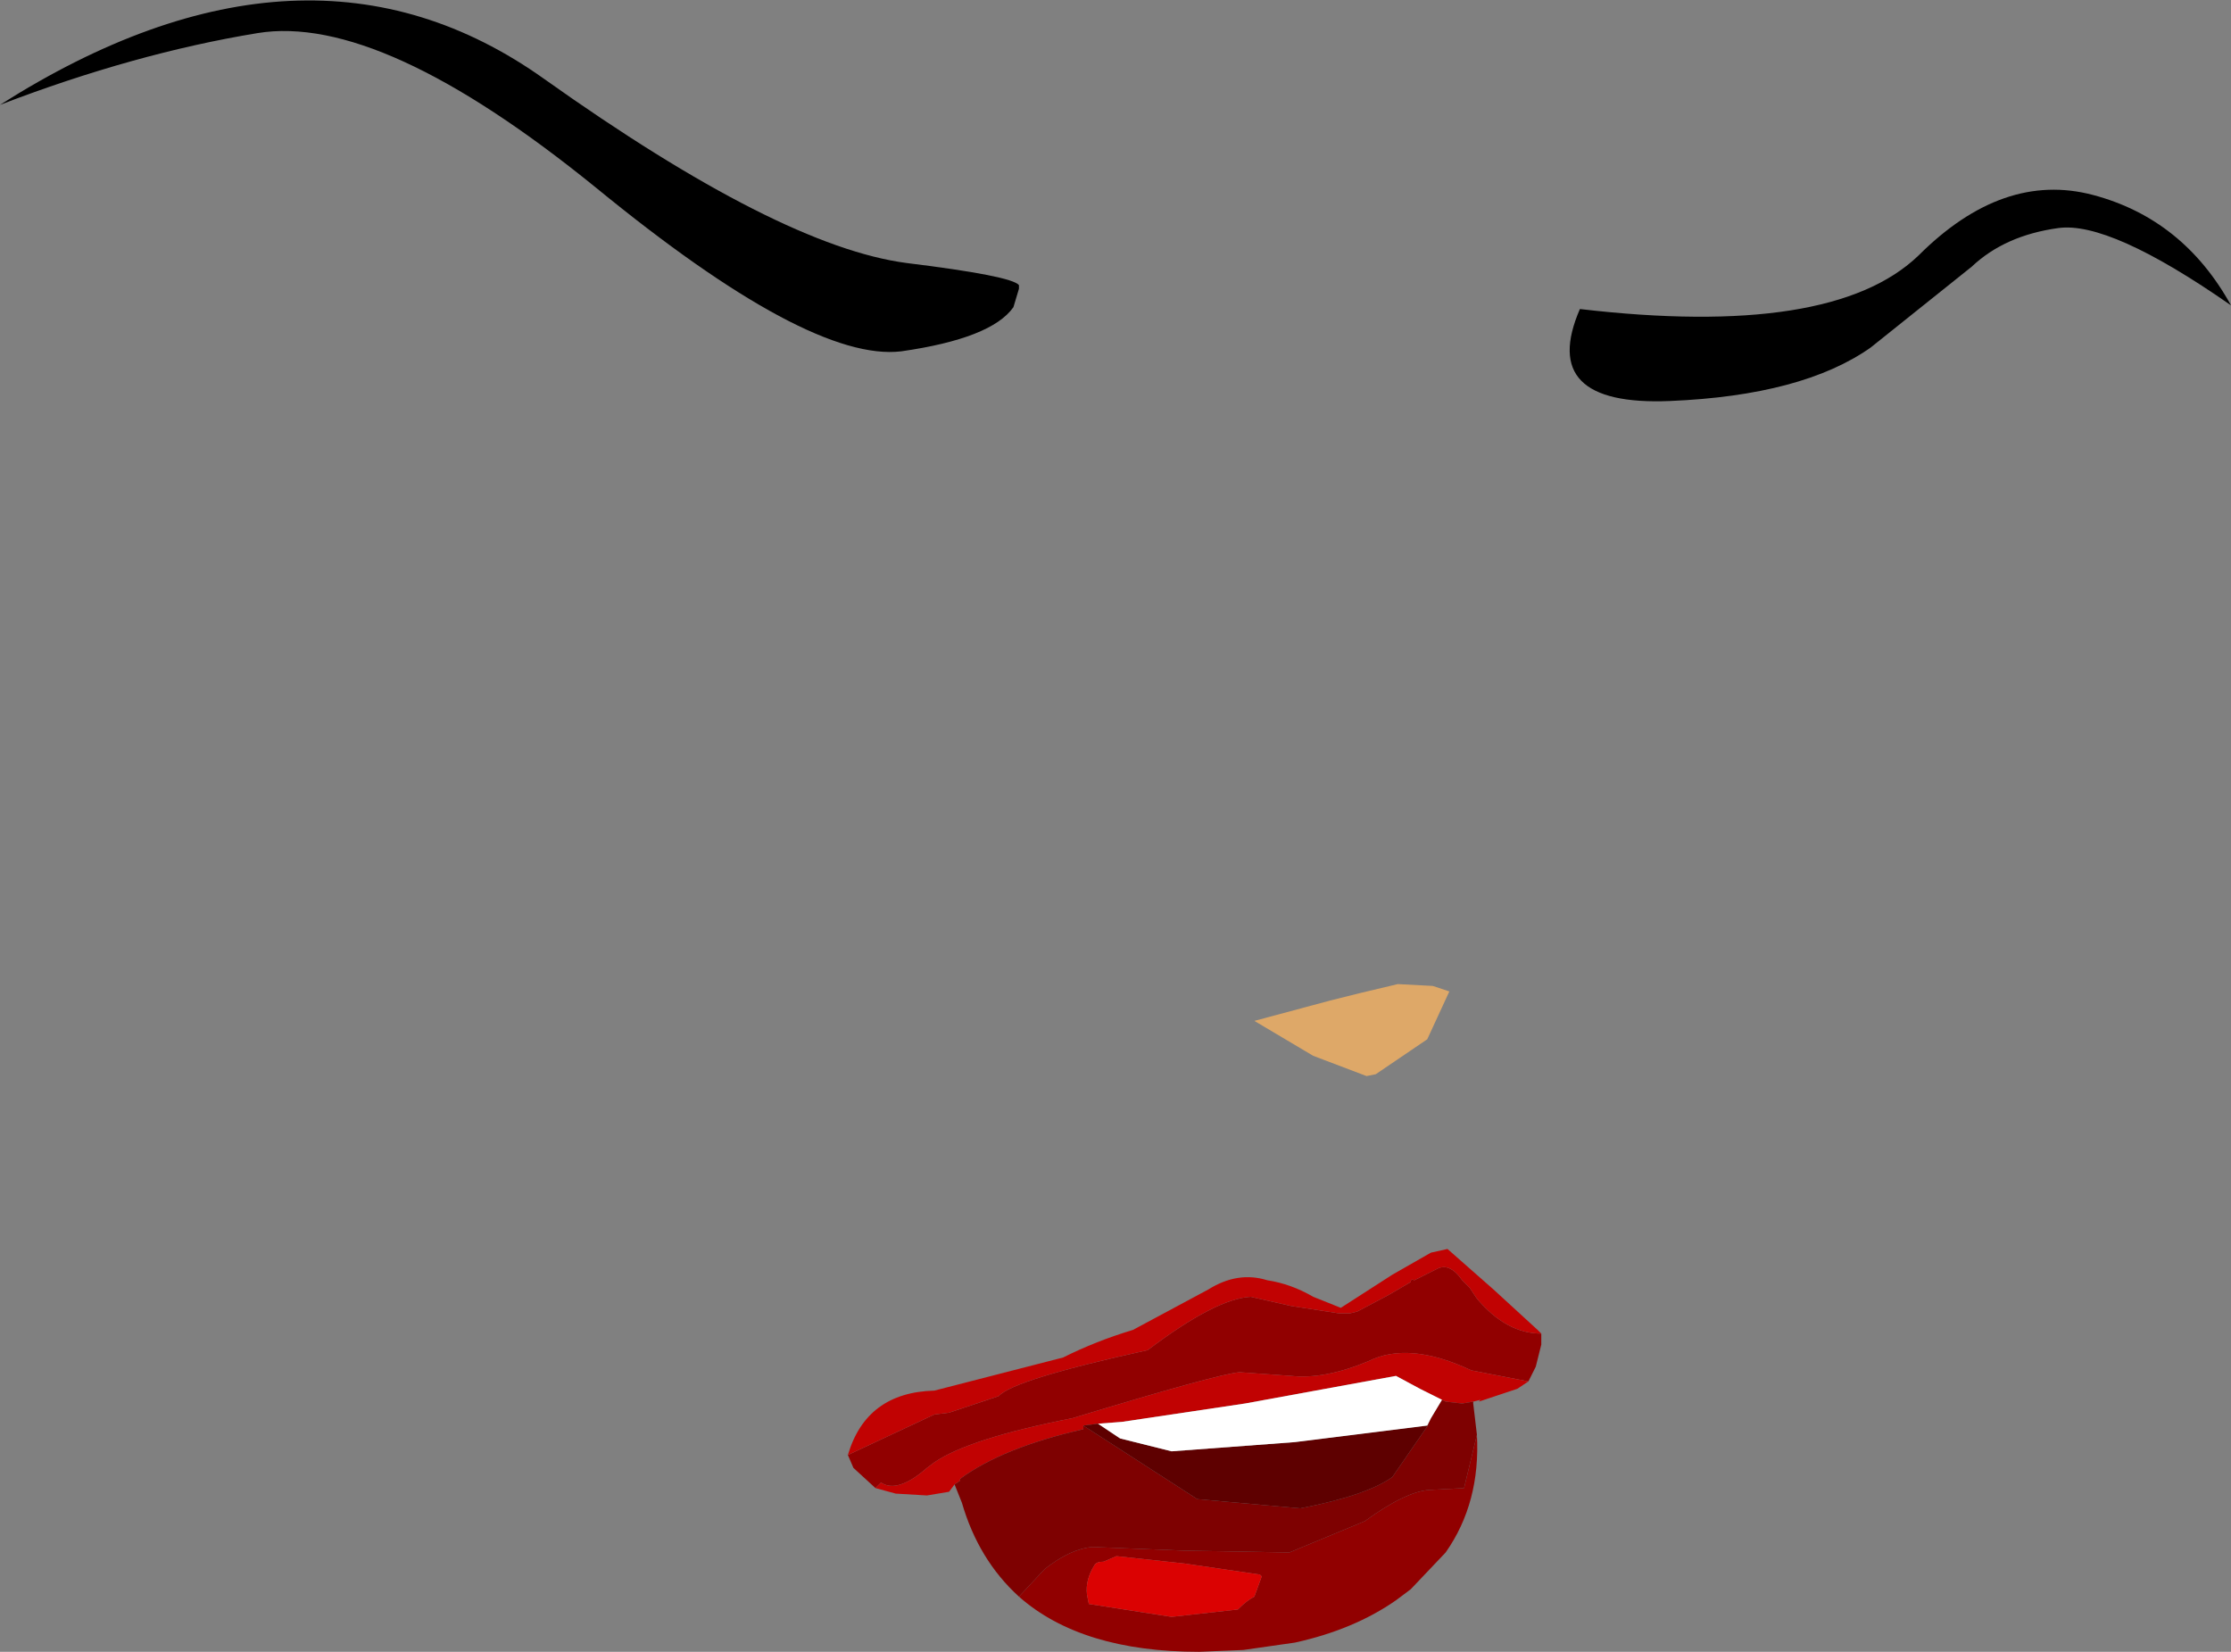 <?xml version="1.0" encoding="UTF-8" standalone="no"?>
<svg xmlns:xlink="http://www.w3.org/1999/xlink" height="44.9px" width="60.65px" xmlns="http://www.w3.org/2000/svg">
  <rect width="100%" height="100%" fill="#808080" stroke="none"/>
  <g transform="matrix(1.0, 0.0, 0.0, 1.0, -38.5, -57.75)">
    <path d="M66.05 66.1 Q65.45 66.95 63.0 67.3 60.5 67.6 54.7 62.85 48.85 58.1 45.5 58.65 42.15 59.2 38.5 60.6 46.85 55.3 53.3 59.9 59.7 64.45 63.15 64.9 66.0 65.25 66.2 65.5 L66.2 65.6 66.05 66.1" fill="#000000" fill-rule="evenodd" stroke="none"/>
    <path d="M77.3 86.0 L75.9 86.95 75.65 87.0 74.2 86.45 72.6 85.5 74.65 84.95 75.45 84.75 76.5 84.5 77.45 84.55 77.9 84.7 77.3 86.0" fill="#dea868" fill-rule="evenodd" stroke="none"/>
    <path d="M92.1 65.0 L89.35 67.2 Q87.5 68.5 83.9 68.65 80.3 68.8 81.45 66.15 88.3 66.95 90.65 64.7 92.95 62.4 95.4 63.05 97.85 63.7 99.15 66.05 95.85 63.75 94.45 63.95 93.0 64.15 92.1 65.0" fill="#000000" fill-rule="evenodd" stroke="none"/>
    <path d="M80.05 95.3 L78.5 95.0 Q76.8 94.2 75.7 94.75 74.5 95.25 73.6 95.15 L72.2 95.05 Q71.6 95.1 67.65 96.3 64.85 96.85 63.9 97.5 L63.7 97.65 Q62.9 98.35 62.45 98.05 L62.3 98.2 61.7 97.65 61.55 97.3 63.9 96.2 64.3 96.15 65.65 95.7 Q66.05 95.25 69.7 94.45 71.55 93.05 72.5 93.0 L73.6 93.25 74.9 93.45 75.2 93.45 75.4 93.4 76.25 92.95 76.85 92.6 Q76.85 92.5 76.95 92.55 L77.55 92.25 Q77.9 92.05 78.25 92.55 L78.45 92.75 78.65 93.05 Q79.45 94.0 80.4 94.0 L80.4 94.05 80.4 94.3 80.25 94.9 80.05 95.3 M66.2 101.15 L66.9 100.4 Q67.6 99.85 68.2 99.8 L70.7 99.9 73.55 99.95 75.6 99.1 Q76.7 98.3 77.35 98.25 L78.3 98.2 78.65 96.75 Q78.75 98.6 77.8 99.95 L76.85 100.95 76.45 101.25 Q75.3 102.05 73.7 102.4 L72.3 102.6 71.1 102.65 Q67.9 102.65 66.2 101.15 M68.85 100.05 L68.5 100.2 Q68.3 100.2 68.25 100.3 68.0 100.7 68.05 101.1 L68.1 101.35 70.35 101.7 72.15 101.5 Q72.4 101.25 72.6 101.15 L72.8 100.6 72.75 100.55 70.7 100.25 68.85 100.05" fill="#910000" fill-rule="evenodd" stroke="none"/>
    <path d="M62.3 98.2 L62.45 98.05 Q62.9 98.35 63.7 97.65 L63.9 97.5 Q64.85 96.85 67.65 96.3 71.6 95.1 72.2 95.05 L73.6 95.15 Q74.5 95.25 75.7 94.75 76.8 94.2 78.5 95.0 L80.05 95.3 79.75 95.5 79.6 95.55 78.7 95.85 78.75 95.8 78.55 95.85 78.25 95.9 77.8 95.85 77.7 95.8 77.2 95.55 77.1 95.5 76.45 95.15 72.35 95.9 69.0 96.4 68.35 96.45 67.95 96.5 67.95 96.6 Q65.75 97.1 64.6 97.95 L64.6 98.0 64.45 98.1 64.3 98.3 63.7 98.4 62.85 98.35 62.3 98.2 M80.4 94.0 Q79.45 94.0 78.65 93.05 L78.45 92.75 78.25 92.55 Q77.9 92.05 77.55 92.25 L76.95 92.55 Q76.85 92.5 76.85 92.6 L76.25 92.95 75.4 93.4 75.2 93.45 74.9 93.45 73.6 93.25 72.5 93.0 Q71.55 93.05 69.7 94.45 66.05 95.25 65.65 95.7 L64.3 96.15 63.9 96.2 61.55 97.3 Q62.05 95.6 63.9 95.55 L67.4 94.65 Q68.3 94.2 69.3 93.9 L71.35 92.8 Q72.15 92.3 72.95 92.55 73.6 92.65 74.2 93.0 L74.95 93.3 76.35 92.4 77.4 91.8 77.85 91.7 79.1 92.8 80.3 93.9 80.4 94.0" fill="#c10202" fill-rule="evenodd" stroke="none"/>
    <path d="M64.45 98.1 L64.6 98.0 64.6 97.95 Q65.75 97.1 67.95 96.6 L67.95 96.5 71.05 98.5 73.85 98.75 Q75.65 98.4 76.35 97.9 L77.35 96.45 77.3 96.5 77.4 96.3 77.7 95.8 77.8 95.85 78.25 95.9 78.55 95.85 78.55 95.9 78.65 96.75 78.3 98.2 77.35 98.25 Q76.7 98.3 75.6 99.1 L73.55 99.95 70.7 99.9 68.2 99.8 Q67.6 99.85 66.9 100.4 L66.2 101.15 Q65.1 100.15 64.65 98.6 L64.45 98.1" fill="#7e0101" fill-rule="evenodd" stroke="none"/>
    <path d="M67.95 96.5 L68.35 96.45 68.95 96.85 70.35 97.2 73.7 96.95 77.3 96.5 77.35 96.45 76.35 97.9 Q75.65 98.4 73.85 98.75 L71.05 98.5 67.95 96.5" fill="#5e0000" fill-rule="evenodd" stroke="none"/>
    <path d="M68.35 96.45 L69.0 96.4 72.35 95.9 76.45 95.15 77.1 95.5 77.2 95.55 77.7 95.8 77.4 96.3 77.3 96.5 73.7 96.95 70.35 97.2 68.95 96.85 68.35 96.45" fill="#ffffff" fill-rule="evenodd" stroke="none"/>
    <path d="M68.85 100.05 L70.7 100.25 72.75 100.55 72.8 100.6 72.6 101.15 Q72.4 101.25 72.15 101.5 L70.35 101.7 68.1 101.35 68.05 101.1 Q68.0 100.7 68.25 100.3 68.3 100.2 68.5 100.2 L68.85 100.05" fill="#db0202" fill-rule="evenodd" stroke="none"/>
  </g>
</svg>
